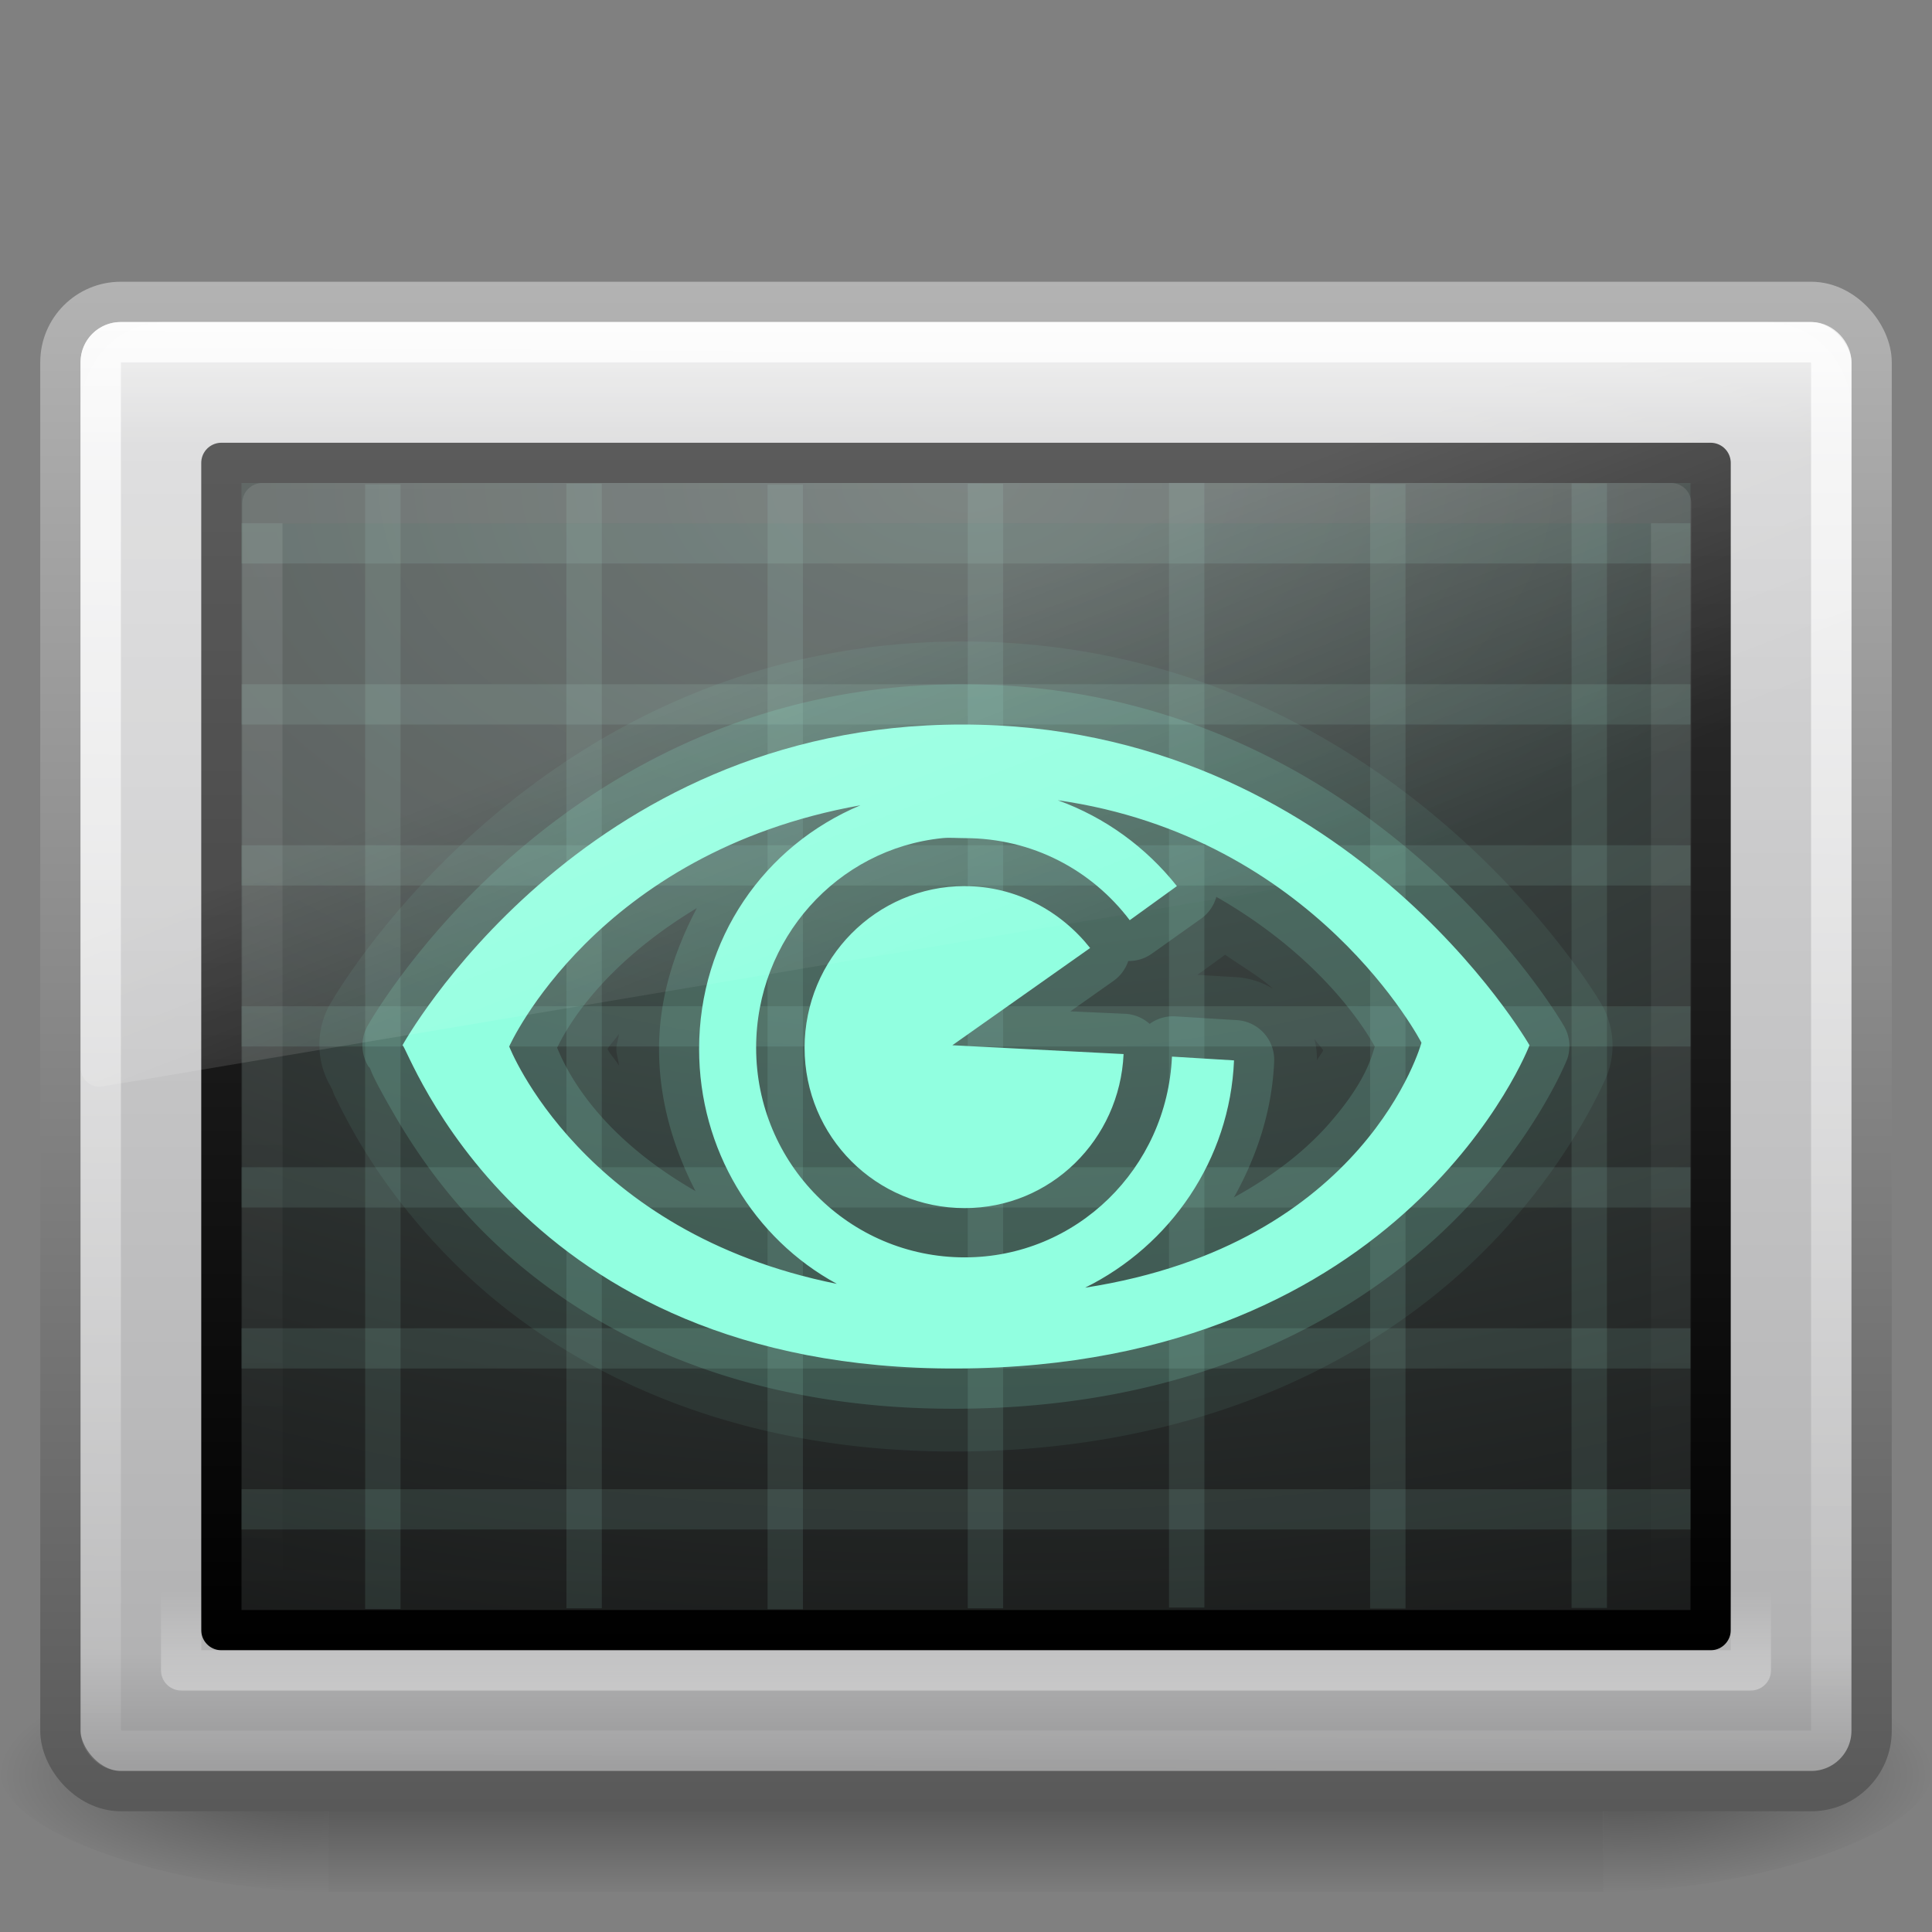 <?xml version="1.0" encoding="UTF-8" standalone="no"?>
<!-- Created with Inkscape (http://www.inkscape.org/) -->
<svg id="svg4456" xmlns="http://www.w3.org/2000/svg" height="48" width="48" version="1.1" xmlns:xlink="http://www.w3.org/1999/xlink">
 <rect width="100%" height="100%" fill="#808080" stroke="none"/>
 <defs id="defs4458">
  <linearGradient id="linearGradient3167" y2="24.628" gradientUnits="userSpaceOnUse" x2="20.055" gradientTransform="matrix(.958 0 0 1.018 1.012 1.922)" y1="15.298" x1="16.626">
   <stop id="stop2687-1-9-0-2" style="stop-color:#fff" offset="0"/>
   <stop id="stop2689-5-4-3-1" style="stop-color:#fff;stop-opacity:0" offset="1"/>
  </linearGradient>
  <linearGradient id="linearGradient3164" y2="44" gradientUnits="userSpaceOnUse" x2="16.143" gradientTransform="matrix(.897 0 0 .692 2.48 9.383)" y1="4" x1="16.143">
   <stop id="stop2225-6-4-7-2" style="stop-color:#fff" offset="0"/>
   <stop id="stop2229-2-5-5-8" style="stop-color:#fff;stop-opacity:0" offset="1"/>
  </linearGradient>
  <linearGradient id="linearGradient3178" y2="47.279" gradientUnits="userSpaceOnUse" x2="12.213" gradientTransform="matrix(.955 0 0 .897 1.087 5.385)" y1="2.917" x1="12.579">
   <stop id="stop2240-1-6-7-0" style="stop-color:#fff" offset="0"/>
   <stop id="stop2242-7-3-7-2" style="stop-color:#fff;stop-opacity:0" offset="1"/>
  </linearGradient>
  <linearGradient id="linearGradient3181" y2="33.296" gradientUnits="userSpaceOnUse" x2="23.071" gradientTransform="matrix(.991 0 0 1.012 .221 5.812)" y1="36.047" x1="23.071">
   <stop id="stop2225-6-4-7" style="stop-color:#fff" offset="0"/>
   <stop id="stop2229-2-5-5" style="stop-color:#fff;stop-opacity:0" offset="1"/>
  </linearGradient>
  <radialGradient id="radialGradient3528" gradientUnits="userSpaceOnUse" cy="8.45" cx="7.496" gradientTransform="matrix(0 1.71 -2.921 -7.2164e-8 48.678 -.887)" r="20">
   <stop id="stop3790-0-0-9" style="stop-color:#4a5653" offset="0"/>
   <stop id="stop3792-0-2-3" style="stop-color:#141414" offset="1"/>
  </radialGradient>
  <linearGradient id="linearGradient3530" y2="44" gradientUnits="userSpaceOnUse" x2="16.143" gradientTransform="matrix(.949 0 0 .744 1.23 8.152)" y1="4" x1="16.143">
   <stop id="stop3796-3-0-0" style="stop-color:#323232" offset="0"/>
   <stop id="stop3798-8-6-5" offset="1"/>
  </linearGradient>
  <linearGradient id="linearGradient3189" y2="43.865" gradientUnits="userSpaceOnUse" x2="24" gradientTransform="translate(-3.5243988e-6,-6.6e-6)" y1="7.96" x1="24">
   <stop id="stop4324-9-7" style="stop-color:#f0f0f0" offset="0"/>
   <stop id="stop2860-4-4" style="stop-color:#d7d7d8" offset=".086"/>
   <stop id="stop2862-5-9" style="stop-color:#b2b2b3" offset=".922"/>
   <stop id="stop4326-1-1" style="stop-color:#979798" offset="1"/>
  </linearGradient>
  <linearGradient id="linearGradient3191" y2="2.877" gradientUnits="userSpaceOnUse" x2="10.014" gradientTransform="matrix(.957 0 0 .903 1.021 4.306)" y1="44.96" x1="10.014">
   <stop id="stop4334-7-6" style="stop-color:#595959" offset="0"/>
   <stop id="stop4336-8-0" style="stop-color:#b3b3b3" offset="1"/>
  </linearGradient>
  <radialGradient id="radialGradient3194" xlink:href="#linearGradient5060-6-6-5" gradientUnits="userSpaceOnUse" cy="486.65" cx="605.71" gradientTransform="matrix(-.066 0 0 .025 47.692 31.942)" r="117.14"/>
  <linearGradient id="linearGradient5060-6-6-5">
   <stop id="stop5062-3-0-3" offset="0"/>
   <stop id="stop5064-1-4-9" style="stop-opacity:0" offset="1"/>
  </linearGradient>
  <radialGradient id="radialGradient3197" xlink:href="#linearGradient5060-6-6-5" gradientUnits="userSpaceOnUse" cy="486.65" cx="605.71" gradientTransform="matrix(.066 0 0 .025 .308 31.942)" r="117.14"/>
  <linearGradient id="linearGradient4454" y2="609.51" gradientUnits="userSpaceOnUse" x2="302.86" gradientTransform="matrix(.066 0 0 .025 .295 31.942)" y1="366.65" x1="302.86">
   <stop id="stop5050-5-6-4" style="stop-opacity:0" offset="0"/>
   <stop id="stop5056-9-0-1" offset=".5"/>
   <stop id="stop5052-6-9-5" style="stop-opacity:0" offset="1"/>
  </linearGradient>
 </defs>
 <g id="layer1">
  <rect id="rect2512-9-5" style="opacity:.402;fill:url(#linearGradient4454)" height="6" width="31.669" y="41" x="8.165"/>
  <path id="path2514-7-4" style="opacity:.402;fill:url(#radialGradient3197)" d="m39.835 41v6c3.377 0.011 8.165-1.344 8.165-3s-3.769-3-8.165-3z"/>
  <path id="path2516-8-9" style="opacity:.402;fill:url(#radialGradient3194)" d="m8.165 41v6c-3.378 0.011-8.165-1.344-8.165-3s3.769-3 8.165-3z"/>
  <rect id="rect2551-5-8" style="stroke-linejoin:round;fill-rule:evenodd;stroke:url(#linearGradient3191);stroke-linecap:round;stroke-width:1.002;fill:url(#linearGradient3189)" rx="1.499" ry="1.499" height="36.998" width="44.998" y="7.501" x="1.501"/>
  <rect id="rect1314-3-3-1" style="stroke-linejoin:round;color:#000000;stroke:url(#linearGradient3530);stroke-linecap:round;fill:url(#radialGradient3528)" rx="0" ry="0" height="29" width="37" y="11.5" x="5.5"/>
  <rect id="rect2221-3-8" style="opacity:.4;stroke-linejoin:round;stroke:url(#linearGradient3181);stroke-linecap:round;stroke-width:1.002;fill:none" rx="0" ry="0" height="30.998" width="38.998" y="10.501" x="4.501"/>
  <rect id="rect2556-8-5" style="opacity:.8;stroke-linejoin:round;stroke:url(#linearGradient3178);stroke-linecap:round;stroke-width:1.004;fill:none" rx=".498" ry=".498" height="34.996" width="42.996" y="8.502" x="2.502"/>
  <rect id="rect1314-3-3-9" style="opacity:.1;stroke-linejoin:round;color:#000000;stroke:url(#linearGradient3164);stroke-linecap:round;fill:none" rx="0" ry="0" height="27" width="35" y="12.5" x="6.519"/>
  <path id="path2233" style="opacity:.1;stroke-width:1px;stroke:#b9ffeb;stroke-linecap:square;fill:none" d="m6.5 13.5h35"/>
  <path id="path2235" style="opacity:.1;stroke-width:1px;stroke:#b9ffeb;stroke-linecap:square;fill:none" d="m6.5 17.5h35"/>
  <path id="path2237" style="opacity:.1;stroke-width:1px;stroke:#b9ffeb;stroke-linecap:square;fill:none" d="m6.5 21.5h35"/>
  <path id="path2239" style="opacity:.1;stroke-width:1px;stroke:#b9ffeb;stroke-linecap:square;fill:none" d="m6.5 25.5h35"/>
  <path id="path2241" style="opacity:.1;stroke-width:1px;stroke:#b9ffeb;stroke-linecap:square;fill:none" d="m6.5 29.5h35"/>
  <path id="path2243" style="opacity:.1;stroke-width:1px;stroke:#b9ffeb;stroke-linecap:square;fill:none" d="m6.5 33.5h35"/>
  <path id="path2245" style="opacity:.1;stroke-width:1px;stroke:#b9ffeb;stroke-linecap:square;fill:none" d="m6.5 37.5h35"/>
  <path id="path2239-3" style="opacity:.1;stroke-width:.879px;stroke:#b9ffeb;stroke-linecap:square;fill:none" d="m9.512 39.535v-27.061"/>
  <path id="path2239-3-7" style="opacity:.1;stroke-width:.879px;stroke:#b9ffeb;stroke-linecap:square;fill:none" d="m14.512 39.517v-27.061"/>
  <path id="path2239-3-7-3" style="opacity:.1;stroke-width:.879px;stroke:#b9ffeb;stroke-linecap:square;fill:none" d="m19.509 39.542v-27.061"/>
  <path id="path2239-3-2" style="opacity:.1;stroke-width:.879px;stroke:#b9ffeb;stroke-linecap:square;fill:none" d="m24.483 39.517v-27.061"/>
  <path id="path2239-3-7-6" style="opacity:.1;stroke-width:.879px;stroke:#b9ffeb;stroke-linecap:square;fill:none" d="m29.483 39.499v-27.061"/>
  <path id="path2239-3-7-3-5" style="opacity:.1;stroke-width:.879px;stroke:#b9ffeb;stroke-linecap:square;fill:none" d="m34.48 39.524v-27.061"/>
  <path id="path2239-3-7-3-5-2" style="opacity:.1;stroke-width:.879px;stroke:#b9ffeb;stroke-linecap:square;fill:none" d="m39.485 39.509v-27.061"/>
  <path id="rect4271" style="fill:#91ffe0" d="m23.907 18c-9.519 0-13.907 7.969-13.907 7.969 0.127 0 2.812 8.073 13.784 8.031 11.169-0.043 14.216-8.031 14.216-8.031s-4.573-7.969-14.093-7.969zm2.374 1.882c6.406 0.914 9.035 6.024 9.035 6.024s-1.357 5.004-8.357 6.086c2.112-1.044 3.598-3.172 3.7-5.647l-1.542-0.094c-0.123 2.772-2.366 4.988-5.15 4.988-2.863 0-5.181-2.326-5.181-5.208 0-2.701 2.012-4.941 4.626-5.208 0.174-0.018 0.376 0 0.555 0 1.683 0 3.156 0.793 4.101 2.039l1.172-0.847c-0.766-0.963-1.779-1.707-2.96-2.133zm-4.903 0.125c-2.391 1.003-4.009 3.318-4.009 6.055 0 2.5 1.358 4.713 3.423 5.835-6.354-1.272-8.141-5.898-8.141-5.898s2.142-4.818 8.727-5.992zm2.59 2.008c-2.199 0-3.978 1.803-3.978 4.016s1.779 3.984 3.978 3.984c2.137 0 3.851-1.7 3.947-3.827l-4.254-0.219 3.423-2.416c-0.731-0.924-1.852-1.537-3.115-1.537z"/>
  <path id="path3333-3-0" style="opacity:.2;fill:url(#linearGradient3167);fill-rule:evenodd" d="m4.095 8c-1.157 0-2.095 0.997-2.095 2.228v16.293c0.003 0.137 0.059 0.267 0.156 0.357 0.097 0.091 0.225 0.134 0.353 0.12l43.102-7.256c0.222-0.037 0.386-0.239 0.389-0.477v-9.037c0-1.23-0.938-2.228-2.095-2.228h-39.81z"/>
  <path id="path3568" style="opacity:0.16;fill:#91ffe0" d="m23.906 17c-10.07 0-14.781 8.5-14.781 8.5a0.988 0.988 0 0 0 0.031 1c0.003 0.006 0.027 0.023 0.031 0.031 0.023 0.047 0.046 0.12 0.094 0.219 0.113 0.232 0.294 0.562 0.531 0.969 0.474 0.814 1.206 1.917 2.312 3 2.213 2.165 5.927 4.303 11.656 4.281 5.82-0.022 9.655-2.166 11.969-4.312 2.314-2.146 3.188-4.375 3.188-4.375a0.988 0.988 0 0 0 -0.094 -0.844s-4.867-8.469-14.938-8.469zm6.312 5.281c2.626 1.502 3.713 3.312 3.938 3.719-0.077 0.243-0.21 0.857-1.125 1.906-0.551 0.632-1.331 1.271-2.375 1.844 0.567-1.012 0.949-2.151 1-3.375a0.988 0.988 0 0 0 -0.938 -1.031l-1.53-0.094a0.988 0.988 0 0 0 -0.625 0.188 0.988 0.988 0 0 0 -0.594 -0.25l-1.375-0.062 1.062-0.75a0.988 0.988 0 0 0 0.375 -0.5 0.988 0.988 0 0 0 0.594 -0.188l1.188-0.844a0.988 0.988 0 0 0 0.406 -0.562zm-12.906 0.281c-0.555 1.058-0.938 2.223-0.938 3.5 0 1.274 0.355 2.46 0.906 3.531-2.549-1.464-3.258-3.133-3.438-3.562 0.199-0.414 1.033-2 3.469-3.469z"/>
  <path id="path3568-1" style="opacity:0.07;fill:#91ffe0" d="m23.906 15.938c-10.668 0-15.719 9.031-15.719 9.031a2.059 2.059 0 0 0 0.032 2.031c0.001 0.002-0.004 0.004 0.031 0.062 0.021 0.044 0.025 0.079 0.062 0.156 0.119 0.245 0.307 0.624 0.562 1.062 0.511 0.876 1.309 2.022 2.5 3.188 2.382 2.33 6.414 4.617 12.406 4.594 6.075-0.023 10.206-2.291 12.688-4.594 2.482-2.302 3.469-4.781 3.469-4.781a2.059 2.059 0 0 0 -0.156 -1.75s-5.207-9-15.875-9zm6.531 7.781c0.405 0.283 0.873 0.554 1.188 0.844a2.059 2.059 0 0 0 -0.844 -0.281l-1.031-0.062 0.688-0.5zm-15.062 1.969c-0.006 0.129-0.062 0.245-0.062 0.375 0 0.141 0.056 0.267 0.062 0.406-0.115-0.18-0.214-0.273-0.281-0.406 0.063-0.113 0.181-0.223 0.281-0.375zm17.281 0.125c0.068 0.1 0.17 0.203 0.219 0.281-0.032 0.074-0.107 0.155-0.156 0.25a2.059 2.059 0 0 0 -0.062 -0.531z"/>
 </g>
</svg>
